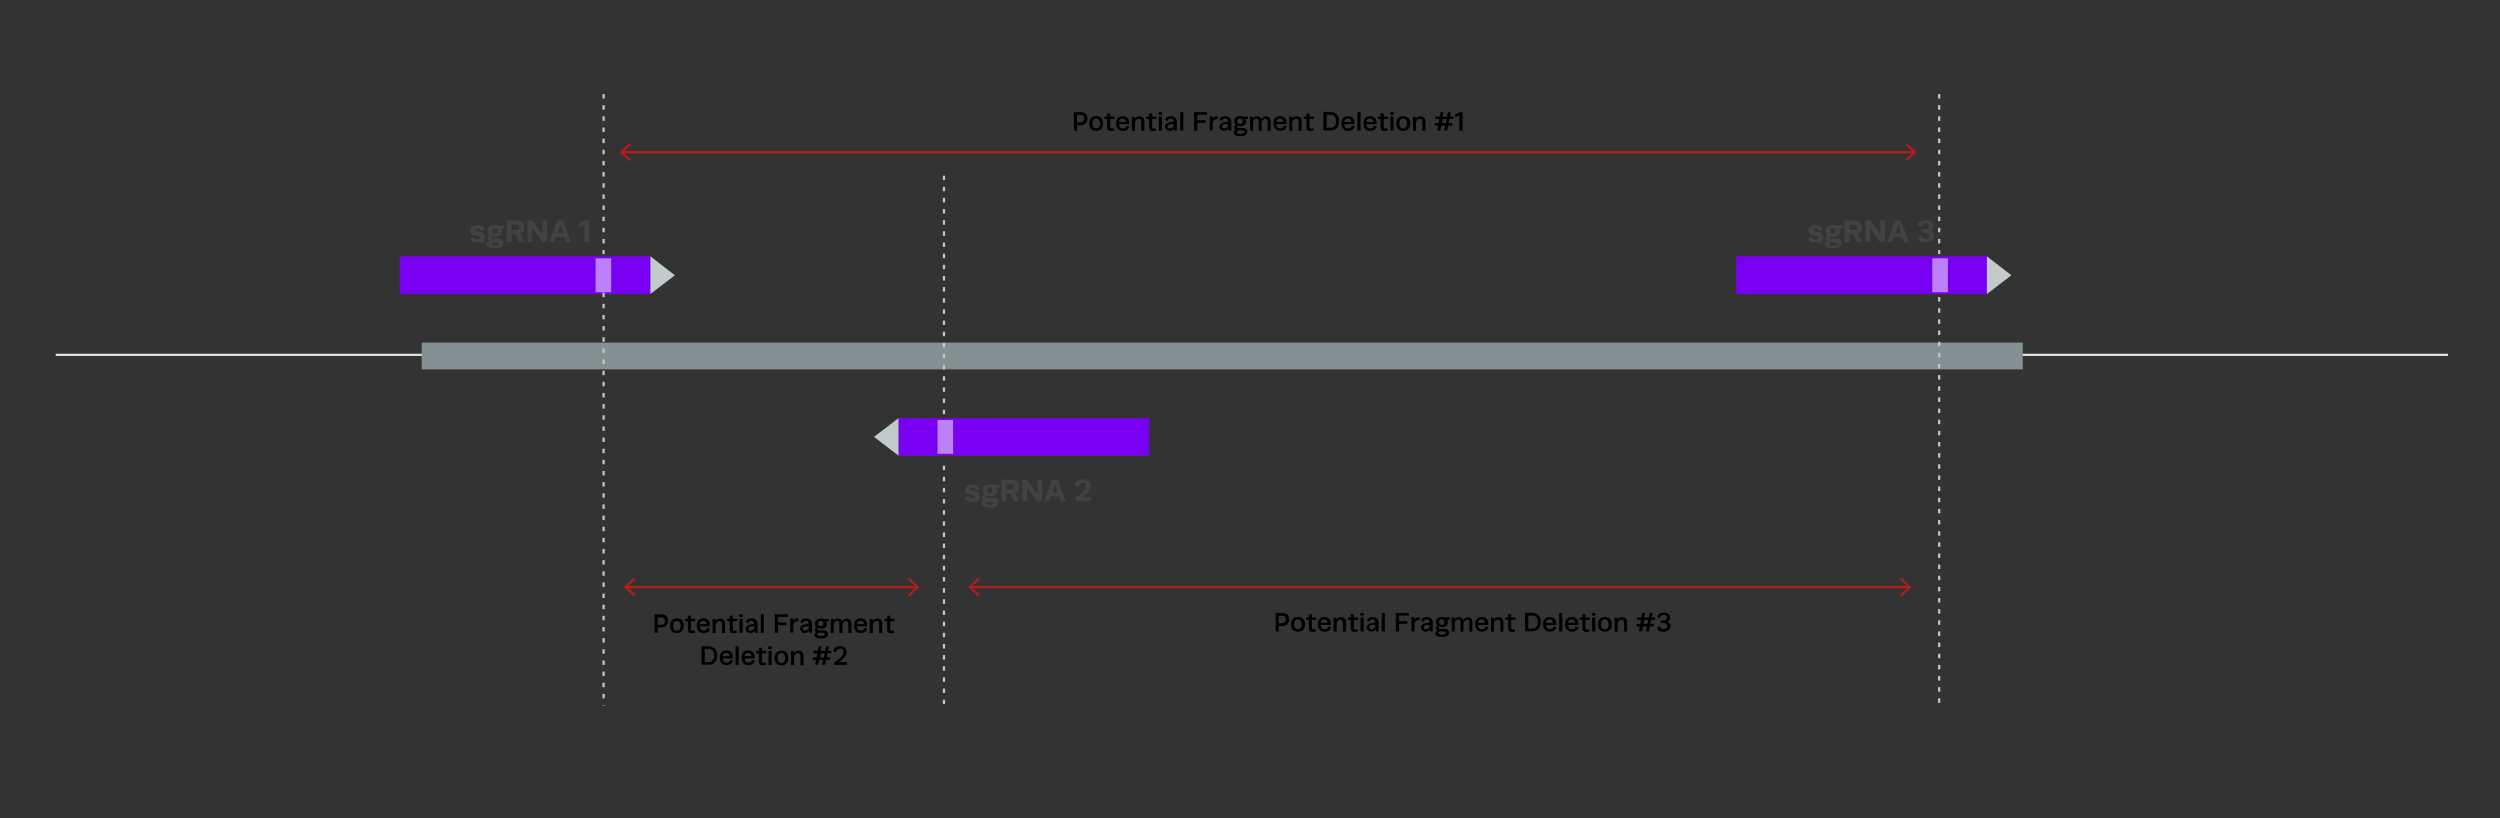 <?xml version="1.0" encoding="UTF-8"?>
<svg id="a" xmlns="http://www.w3.org/2000/svg" version="1.1" viewBox="0 0 1121.6 367.2">
  <rect x="0" y="0" width="1121.6" height="367.2" fill="#333333" stroke="none"/>
  <defs>
    <style>
      .cls-1 {
        fill: #7900f2;
      }

      .cls-1, .cls-2, .cls-3, .cls-4, .cls-5, .cls-6 {
        stroke-width: 0px;
      }

      .cls-7 {
        stroke: #c2c9cb;
        stroke-dasharray: 0 0 0 0 0 0 2 3;
      }

      .cls-7, .cls-8, .cls-9, .cls-10 {
        fill: none;
      }

      .cls-7, .cls-9 {
        stroke-miterlimit: 10;
      }

      .cls-2 {
        fill: #424143;
      }

      .cls-3 {
        fill: #c2cacc;
      }

      .cls-8 {
        stroke: #e0e7e9;
      }

      .cls-8, .cls-10 {
        stroke-linejoin: round;
      }

      .cls-4 {
        fill: #fff;
        isolation: isolate;
        opacity: .5;
      }

      .cls-5 {
        fill: #b71c1c;
      }

      .cls-9 {
        stroke: #b71c1c;
      }

      .cls-6 {
        fill: #010101;
      }

      .cls-10 {
        stroke: #859093;
        stroke-width: 12px;
      }
    </style>
  </defs>
  <line class="cls-8" x1="25" y1="159.2" x2="1098.3" y2="159.2"/>
  <line class="cls-10" x1="189.2" y1="159.7" x2="907.5" y2="159.7"/>
  <rect class="cls-1" x="179.3" y="115" width="112.6" height="16.9"/>
  <rect class="cls-4" x="267.2" y="115.9" width="7" height="15.2"/>
  <polygon class="cls-3" points="302.8 123.5 291.8 115 291.8 131.9 302.8 123.5"/>
  <rect class="cls-1" x="778.9" y="115" width="112.6" height="16.9"/>
  <rect class="cls-4" x="866.9" y="115.9" width="7" height="15.2"/>
  <polygon class="cls-3" points="902.4 123.5 891.4 115 891.4 131.9 902.4 123.5"/>
  <rect class="cls-1" x="403" y="187.6" width="112.6" height="16.9"/>
  <rect class="cls-4" x="420.6" y="188.4" width="7" height="15.2"/>
  <polygon class="cls-3" points="392.1 196 403.1 187.6 403.1 204.4 392.1 196"/>
  <g>
    <path class="cls-2" d="M211.1,103.4c0-1.7,1.5-2.4,3.1-2.4s3.1.8,3.1,2.3l-1.7.3h-.1c0-.8-.5-1.1-1.3-1.1s-1,.3-1,.7c0,1.3,4.3,0,4.3,3.1s-1.7,2.5-3.3,2.5-3.2-.4-3.2-2.1l1.7-.3h.1c0,.8.8,1,1.3,1s1.2-.3,1.2-.8c0-1.4-4.3.2-4.3-3.1h0Z"/>
    <path class="cls-2" d="M221.9,106.3c-.4,0-.8,0-1.2-.2-.2.1-.3.3-.3.5,0,.3.2.4.7.4h2.1c1.8,0,2.7.7,2.7,2.1s-1.3,2.3-3.8,2.3-3.7-.7-3.7-1.8.4-1.2,1.2-1.3h0c-.6-.2-.9-.8-.9-1.3s.2-1.1.9-1.4c-.6-.4-.9-1.1-.9-2,0-1.6,1.2-2.7,3.3-2.7s1.2,0,1.4.2h2.9v1.5h-1.3c.2.3.3.6.3,1.1,0,1.8-1.5,2.5-3.3,2.5h0ZM221.4,108.8c-.6,0-.9.3-.9.7s.4.7,1.5.7,1.7-.2,1.7-.8-.3-.6-.9-.6h-1.4ZM221.9,104.9c.8,0,1.1-.5,1.1-1.3s-.3-1.3-1.1-1.3-1.1.5-1.1,1.3.3,1.3,1.1,1.3Z"/>
    <path class="cls-2" d="M233.3,104.7l2,3.8h0c0,.1-2.4.1-2.4.1l-1.8-3.6h-1.6v3.6h-2.2v-9.7h4.3c1.9,0,3.5.7,3.5,3s-.8,2.4-1.8,2.8h0ZM229.5,103.2h2.2c.8,0,1.3-.5,1.3-1.2s-.4-1.2-1.3-1.2h-2.2v2.5h0Z"/>
    <path class="cls-2" d="M236.7,108.6v-9.7h2.3l4.4,6.3v-6.3h2.1v9.7h-2.3l-4.4-6.3v6.3h-2.1Z"/>
    <path class="cls-2" d="M248.8,108.6h-2.3l3.5-9.7h2.6l3.5,9.7h-2.3l-.8-2.2h-3.6l-.8,2.2h0ZM251.3,101.1l-1.2,3.5h2.5l-1.2-3.5h0Z"/>
    <path class="cls-2" d="M262.2,108.6v-7.6l-2,.9h-.2v-1.9l2.6-1.2h1.7v9.7h-2.1,0Z"/>
  </g>
  <g>
    <path class="cls-2" d="M811.4,103.4c0-1.7,1.5-2.4,3.1-2.4s3.1.8,3.1,2.3l-1.7.3h0c0-.8-.5-1.1-1.3-1.1s-1,.3-1,.7c0,1.3,4.3,0,4.3,3.1s-1.7,2.5-3.3,2.5-3.2-.4-3.2-2.1l1.7-.3h.1c0,.8.8,1,1.3,1s1.2-.3,1.2-.8c0-1.4-4.3.2-4.3-3.1h0Z"/>
    <path class="cls-2" d="M822.2,106.3c-.3,0-.8,0-1.2-.2-.2.1-.3.3-.3.5,0,.3.2.4.7.4h2c1.8,0,2.7.7,2.7,2.1s-1.3,2.3-3.8,2.3-3.7-.7-3.7-1.8.4-1.2,1.2-1.3h0c-.6-.2-.9-.8-.9-1.3s.2-1.1,1-1.4c-.5-.4-.9-1.1-.9-2,0-1.6,1.2-2.7,3.3-2.7s1.2,0,1.4.2h2.9v1.5h-1.3c.2.3.3.6.3,1.1,0,1.8-1.5,2.5-3.3,2.5h0ZM821.6,108.8c-.6,0-.8.3-.8.7s.4.7,1.5.7,1.7-.2,1.7-.8-.3-.6-.9-.6h-1.5ZM822.2,104.9c.8,0,1.1-.5,1.1-1.3s-.3-1.3-1.1-1.3-1.1.5-1.1,1.3.3,1.3,1.1,1.3Z"/>
    <path class="cls-2" d="M833.5,104.7l2,3.8h0c0,.1-2.4.1-2.4.1l-1.8-3.6h-1.6v3.6h-2.2v-9.7h4.3c1.9,0,3.5.7,3.5,3s-.8,2.4-1.8,2.8h0ZM829.7,103.2h2.2c.8,0,1.3-.5,1.3-1.2s-.5-1.2-1.3-1.2h-2.2v2.5h0Z"/>
    <path class="cls-2" d="M836.9,108.6v-9.7h2.3l4.4,6.3v-6.3h2.1v9.7h-2.3l-4.4-6.3v6.3h-2.1Z"/>
    <path class="cls-2" d="M849,108.6h-2.3l3.5-9.7h2.7l3.5,9.7h-2.3l-.8-2.2h-3.6l-.8,2.2h0ZM851.6,101.1l-1.2,3.5h2.5l-1.2-3.5h0,0Z"/>
    <path class="cls-2" d="M860.5,106.4l1.6-.7h.2c.2,1.1,1,1.5,1.8,1.5s1.5-.5,1.5-1.4-.5-1.4-1.7-1.4h-1.5v-1.6h1.4c1,0,1.5-.6,1.5-1.5s-.5-1.1-1.3-1.1-1.6.4-1.8,1.5h-.1l-1.7-.4c.2-1.8,1.5-2.6,3.6-2.6s3.5,1.2,3.5,2.6-.5,1.8-1.5,2.2c1.1.3,1.8,1.2,1.8,2.2s-1.1,3-3.8,3-3-.5-3.5-2.3h0Z"/>
  </g>
  <g>
    <path class="cls-2" d="M433.1,219.7c0-1.7,1.5-2.4,3.1-2.4s3.1.8,3.1,2.3l-1.7.3h-.1c0-.8-.5-1.1-1.3-1.1s-1,.3-1,.7c0,1.3,4.3-.1,4.3,3.1s-1.7,2.5-3.3,2.5-3.2-.4-3.2-2.1l1.7-.4h.1c0,.8.8,1,1.3,1s1.2-.3,1.2-.8c0-1.4-4.3.2-4.3-3.1h0Z"/>
    <path class="cls-2" d="M444,222.6c-.4,0-.8,0-1.2-.2-.2.1-.3.3-.3.5,0,.3.2.4.7.4h2c1.8,0,2.7.7,2.7,2.1s-1.3,2.3-3.8,2.3-3.7-.7-3.7-1.8.4-1.2,1.2-1.3h0c-.6-.2-.9-.8-.9-1.3s.2-1.1,1-1.4c-.5-.4-.9-1.1-.9-2,0-1.6,1.2-2.6,3.3-2.6s1.2,0,1.4.2h2.9v1.5h-1.3c.2.3.3.6.3,1.1,0,1.8-1.5,2.5-3.3,2.5h0ZM443.4,225.1c-.6,0-.9.3-.9.7s.4.7,1.5.7,1.7-.2,1.7-.8-.3-.6-.9-.6h-1.5ZM444,221.2c.8,0,1.1-.5,1.1-1.3s-.3-1.3-1.1-1.3-1.1.5-1.1,1.3.3,1.3,1.1,1.3Z"/>
    <path class="cls-2" d="M455.3,221l2,3.8h0c0,.1-2.4.1-2.4.1l-1.8-3.6h-1.6v3.6h-2.2v-9.7h4.3c1.9,0,3.5.7,3.5,3s-.8,2.4-1.8,2.8h0ZM451.5,219.5h2.2c.8,0,1.3-.5,1.3-1.2s-.5-1.2-1.3-1.2h-2.2v2.5h0Z"/>
    <path class="cls-2" d="M458.7,224.9v-9.7h2.3l4.4,6.3v-6.3h2.1v9.7h-2.3l-4.4-6.4v6.4h-2.1Z"/>
    <path class="cls-2" d="M470.8,224.9h-2.3l3.5-9.7h2.6l3.5,9.7h-2.3l-.8-2.2h-3.6l-.8,2.2h0ZM473.3,217.4l-1.2,3.5h2.5l-1.2-3.5h0Z"/>
    <path class="cls-2" d="M482.1,218.1c0-2.1,1.6-3.1,3.7-3.1s3.5,1.3,3.5,3.1-1.6,3.6-3.5,4.9h3.7v1.8h-7v-1.6c2.3-1.4,4.7-3.1,4.7-5s-.6-1.6-1.5-1.6-1.6.7-1.8,1.8h-.2l-1.6-.4h0Z"/>
  </g>
  <line class="cls-7" x1="270.8" y1="131.3" x2="270.8" y2="316.5"/>
  <line class="cls-7" x1="270.8" y1="42.2" x2="270.8" y2="114"/>
  <line class="cls-7" x1="870" y1="42.2" x2="870" y2="114"/>
  <line class="cls-7" x1="423.5" y1="78.8" x2="423.5" y2="186.4"/>
  <line class="cls-7" x1="423.5" y1="208.9" x2="423.5" y2="316.5"/>
  <line class="cls-7" x1="870" y1="133.3" x2="870" y2="316.5"/>
  <g>
    <line class="cls-9" x1="281" y1="263.4" x2="411.4" y2="263.4"/>
    <polygon class="cls-5" points="284.3 267.5 285 266.8 281.4 263.4 285 260 284.3 259.3 279.9 263.4 284.3 267.5"/>
    <polygon class="cls-5" points="408 267.5 407.4 266.8 411 263.4 407.4 260 408 259.3 412.5 263.4 408 267.5"/>
  </g>
  <g>
    <line class="cls-9" x1="435.5" y1="263.4" x2="856.5" y2="263.4"/>
    <polygon class="cls-5" points="438.8 267.5 439.5 266.8 435.8 263.4 439.5 260 438.8 259.3 434.4 263.4 438.8 267.5"/>
    <polygon class="cls-5" points="853.2 267.5 852.5 266.8 856.2 263.4 852.5 260 853.2 259.3 857.6 263.4 853.2 267.5"/>
  </g>
  <g>
    <line class="cls-9" x1="279.1" y1="68.3" x2="858.8" y2="68.3"/>
    <polygon class="cls-5" points="282.4 72.3 283.1 71.6 279.5 68.3 283.1 64.9 282.4 64.2 278 68.3 282.4 72.3"/>
    <polygon class="cls-5" points="855.4 72.3 854.8 71.6 858.4 68.3 854.8 64.9 855.4 64.2 859.8 68.3 855.4 72.3"/>
  </g>
  <g>
    <path class="cls-6" d="M481.8,58.6v-8.3h3.2c1.8,0,2.9,1.2,2.9,2.9s-1.4,3-2.9,3h-1.8v2.4h-1.5,0ZM483.2,51.5v3.4h1.7c.9,0,1.5-.7,1.5-1.7,0-1-.5-1.7-1.5-1.7,0,0-1.7,0-1.7,0Z"/>
    <path class="cls-6" d="M491.8,58.7c-2,0-3.1-1.2-3.1-3.3s1.2-3.3,3.1-3.3,3.1,1.2,3.1,3.3-1.2,3.3-3.1,3.3ZM491.8,57.6c1.1,0,1.7-.8,1.7-2.2s-.6-2.2-1.7-2.2-1.7.8-1.7,2.2.6,2.2,1.7,2.2Z"/>
    <path class="cls-6" d="M496.7,52.3v-1.4h1.4v1.4h1.9v1.1h-1.9v3.5c0,.6.2.8.8.8s.6,0,.9-.2v1.1c-.3,0-.9.2-1.3.2-1,0-1.8-.3-1.8-1.7v-3.7h-1.2v-1.1h1.2Z"/>
    <path class="cls-6" d="M506.6,56.6c-.1,1.4-1.3,2.1-2.9,2.1s-3-1-3-3.3,1.2-3.3,3-3.3,2.9,1.2,2.9,2.8v.8h-4.5c0,1.3.6,1.9,1.6,1.9s1.5-.3,1.6-1.2l1.3.2h0ZM502.1,54.7h3c0-.9-.5-1.5-1.5-1.5s-1.5.6-1.6,1.5h0Z"/>
    <path class="cls-6" d="M509.1,52.3v1h0c.4-.8,1.3-1.1,2.1-1.1,1.3,0,2.2.8,2.2,2.3v4.2h-1.4v-4.1c0-.8-.4-1.3-1.2-1.3s-1.6.9-1.6,1.8v3.6h-1.4v-6.3h1.3,0Z"/>
    <path class="cls-6" d="M515.5,52.3v-1.4h1.4v1.4h1.9v1.1h-1.9v3.5c0,.6.2.8.8.8s.6,0,.9-.2v1.1c-.3,0-.8.2-1.3.2-1,0-1.8-.3-1.8-1.7v-3.7h-1.2v-1.1h1.2Z"/>
    <path class="cls-6" d="M521.3,51.5h-1.5v-1.2h1.5v1.2ZM521.3,58.6h-1.4v-6.3h1.4v6.3Z"/>
    <path class="cls-6" d="M525.2,54.7h1.3v-.4c0-.8-.5-1.1-1.2-1.1s-1.3.2-1.3,1h0l-1.2-.3c0-1.5,1.6-1.8,2.6-1.8s2.6.7,2.6,2.4v4.1h-1.2v-1h0c-.4.7-1.1,1.1-2,1.1s-2.1-.6-2.1-1.9,1.4-2,2.7-2h0ZM526.5,55.7h-1.2c-.8,0-1.4.2-1.4,1s.4.9,1,.9,1.6-.5,1.6-1.3v-.5h0Z"/>
    <path class="cls-6" d="M529.5,58.6v-8.3h1.4v8.3h-1.4Z"/>
    <path class="cls-6" d="M540.9,55.2h-3.7v3.4h-1.5v-8.3h5.9v1.2h-4.4v2.4h3.7v1.2h0Z"/>
    <path class="cls-6" d="M546.4,52.2v1.2h-.2c-1.3,0-2.1.8-2.1,2.2v2.9h-1.4v-6.3h1.4v1.3h0c.3-1.1,1.2-1.4,2.1-1.4h.1Z"/>
    <path class="cls-6" d="M549.6,54.7h1.3v-.4c0-.8-.5-1.1-1.2-1.1s-1.3.2-1.3,1h0l-1.2-.3c0-1.5,1.6-1.8,2.6-1.8s2.6.7,2.6,2.4v4.1h-1.2v-1h0c-.4.7-1.1,1.1-2,1.1s-2.1-.6-2.1-1.9,1.4-2,2.7-2h0ZM550.9,55.7h-1.2c-.8,0-1.4.2-1.4,1s.4.9,1,.9,1.6-.5,1.6-1.3v-.5h0Z"/>
    <path class="cls-6" d="M556.3,56.6c-.4,0-.8,0-1.1-.2-.2.1-.3.3-.3.5s.2.5.7.5h1.8c1.3,0,2.2.5,2.2,1.7s-1.1,2-3.1,2-3-.6-3-1.6.3-1.1,1-1.2h0c-.5-.2-.8-.6-.8-1.1s.2-.9.8-1.1c-.5-.4-.8-.9-.8-1.7,0-1.4,1-2.3,2.7-2.3s.9,0,1.2.2h2.3v1.1h-1.2c.2.3.4.6.4,1.1,0,1.5-1.2,2.2-2.7,2.2h0ZM555.8,58.6c-.7,0-.9.4-.9.7s.4.7,1.6.7,1.7-.2,1.7-.8-.3-.7-.9-.7h-1.5ZM556.3,55.6c.8,0,1.2-.4,1.2-1.2s-.4-1.2-1.2-1.2-1.2.5-1.2,1.2.4,1.2,1.2,1.2Z"/>
    <path class="cls-6" d="M564.7,54.5c0-.8-.3-1.3-1-1.3-1,0-1.5.9-1.5,1.8v3.6h-1.4v-6.3h1.3v1h0c.4-.8,1.1-1.1,2-1.1s1.6.5,1.9,1.3c.4-.9,1.2-1.3,2-1.3,1.3,0,2.1.8,2.1,2.3v4.2h-1.4v-4.1c0-.8-.3-1.3-1.1-1.3s-1.4.8-1.5,1.7v3.7h-1.4v-4.1h0Z"/>
    <path class="cls-6" d="M577.2,56.6c-.1,1.4-1.3,2.1-2.9,2.1s-3-1-3-3.3,1.2-3.3,3-3.3,2.9,1.2,2.9,2.8v.8h-4.5c0,1.3.6,1.9,1.6,1.9s1.5-.3,1.6-1.2l1.3.2h0ZM572.7,54.7h3c0-.9-.5-1.5-1.5-1.5s-1.5.6-1.6,1.5h0Z"/>
    <path class="cls-6" d="M579.7,52.3v1h0c.4-.8,1.3-1.1,2.1-1.1,1.3,0,2.2.8,2.2,2.3v4.2h-1.4v-4.1c0-.8-.3-1.3-1.2-1.3s-1.6.9-1.6,1.8v3.6h-1.4v-6.3h1.3,0Z"/>
    <path class="cls-6" d="M586.1,52.3v-1.4h1.4v1.4h1.9v1.1h-1.9v3.5c0,.6.2.8.8.8s.6,0,.9-.2v1.1c-.3,0-.8.2-1.3.2-1,0-1.8-.3-1.8-1.7v-3.7h-1.2v-1.1h1.2Z"/>
    <path class="cls-6" d="M597.1,50.3c2.6,0,3.7,2,3.7,4.1s-1.1,4.1-3.7,4.1h-3.4v-8.3h3.4ZM595.2,51.5v5.8h1.9c1.5,0,2.3-1.2,2.3-2.9s-.7-2.9-2.2-2.9h-1.9Z"/>
    <path class="cls-6" d="M607.7,56.6c-.1,1.4-1.3,2.1-2.9,2.1s-3-1-3-3.3,1.2-3.3,3-3.3,2.9,1.2,2.9,2.8v.8h-4.5c0,1.3.6,1.9,1.6,1.9s1.5-.3,1.6-1.2l1.3.2h0ZM603.2,54.7h3c0-.9-.5-1.5-1.5-1.5s-1.5.6-1.6,1.5h0Z"/>
    <path class="cls-6" d="M609,58.6v-8.3h1.4v8.3h-1.4Z"/>
    <path class="cls-6" d="M617.6,56.6c-.1,1.4-1.3,2.1-2.9,2.1s-3-1-3-3.3,1.2-3.3,3-3.3,2.9,1.2,2.9,2.8v.8h-4.5c0,1.3.6,1.9,1.6,1.9s1.5-.3,1.6-1.2l1.3.2h0ZM613.1,54.7h3c0-.9-.5-1.5-1.5-1.5s-1.5.6-1.6,1.5h0Z"/>
    <path class="cls-6" d="M619.4,52.3v-1.4h1.4v1.4h1.9v1.1h-1.9v3.5c0,.6.2.8.8.8s.6,0,.9-.2v1.1c-.3,0-.8.2-1.3.2-1,0-1.8-.3-1.8-1.7v-3.7h-1.2v-1.1h1.2Z"/>
    <path class="cls-6" d="M625.2,51.5h-1.5v-1.2h1.5v1.2ZM625.2,58.6h-1.4v-6.3h1.4v6.3Z"/>
    <path class="cls-6" d="M629.5,58.7c-2,0-3.1-1.2-3.1-3.3s1.2-3.3,3.1-3.3,3.2,1.2,3.2,3.3-1.2,3.3-3.2,3.3ZM629.5,57.6c1.1,0,1.7-.8,1.7-2.2s-.6-2.2-1.7-2.2-1.7.8-1.7,2.2.6,2.2,1.7,2.2Z"/>
    <path class="cls-6" d="M635.2,52.3v1h0c.4-.8,1.3-1.1,2.1-1.1,1.3,0,2.2.8,2.2,2.3v4.2h-1.4v-4.1c0-.8-.3-1.3-1.2-1.3s-1.6.9-1.6,1.8v3.6h-1.4v-6.3h1.3,0Z"/>
    <path class="cls-6" d="M649.2,52.3l.4-2h1.3l-.4,2h1.5v1.1h-1.8l-.3,1.8h1.6v1.2h-1.8l-.4,2.2h-1.4l.4-2.2h-1.7l-.4,2.2h-1.4l.4-2.2h-1.5v-1.2h1.7l.3-1.8h-1.7v-1.1h1.9l.4-2h1.3l-.4,2h1.7ZM649,53.4h-1.7l-.3,1.8h1.7l.3-1.8h0Z"/>
    <path class="cls-6" d="M654.7,58.6v-6.9l-1.8.9h-.1v-1.3l2.3-1h1.1v8.3h-1.4Z"/>
  </g>
  <g>
    <path class="cls-6" d="M572.3,283.3v-8.3h3.2c1.8,0,2.9,1.2,2.9,2.9s-1.4,3-2.9,3h-1.8v2.4h-1.5ZM573.7,276.2v3.4h1.7c.8,0,1.5-.7,1.5-1.7,0-1-.5-1.6-1.5-1.6h-1.7Z"/>
    <path class="cls-6" d="M582.3,283.4c-2,0-3.1-1.2-3.1-3.3s1.2-3.3,3.1-3.3,3.2,1.2,3.2,3.3-1.2,3.3-3.2,3.3ZM582.3,282.3c1.1,0,1.7-.9,1.7-2.2s-.6-2.2-1.7-2.2-1.7.8-1.7,2.2.6,2.2,1.7,2.2Z"/>
    <path class="cls-6" d="M587.2,277v-1.4h1.4v1.4h1.9v1.1h-1.9v3.5c0,.6.2.8.8.8s.6,0,.9-.2v1.1c-.3,0-.8.2-1.3.2-1,0-1.8-.3-1.8-1.7v-3.7h-1.2v-1.1h1.2Z"/>
    <path class="cls-6" d="M597.1,281.3c-.1,1.4-1.3,2.1-2.9,2.1s-3-1-3-3.3,1.2-3.3,3-3.3,2.9,1.2,2.9,2.8v.8h-4.5c0,1.3.6,1.9,1.6,1.9s1.5-.3,1.6-1.2l1.3.2h0ZM592.6,279.4h3c0-.9-.5-1.5-1.5-1.5s-1.5.6-1.6,1.5h0Z"/>
    <path class="cls-6" d="M599.6,277v1h0c.4-.8,1.3-1.1,2.1-1.1,1.3,0,2.2.8,2.2,2.3v4.2h-1.4v-4.1c0-.8-.3-1.3-1.2-1.3s-1.6.9-1.6,1.8v3.6h-1.4v-6.3h1.3,0Z"/>
    <path class="cls-6" d="M606,277v-1.4h1.4v1.4h1.9v1.1h-1.9v3.5c0,.6.2.8.8.8s.6,0,.9-.2v1.1c-.3,0-.8.2-1.3.2-1,0-1.8-.3-1.8-1.7v-3.7h-1.2v-1.1h1.2Z"/>
    <path class="cls-6" d="M611.8,276.2h-1.5v-1.2h1.5v1.2ZM611.8,283.3h-1.4v-6.3h1.4v6.3Z"/>
    <path class="cls-6" d="M615.7,279.4h1.3v-.4c0-.8-.5-1.1-1.2-1.1s-1.3.2-1.3,1h0l-1.2-.3c0-1.5,1.6-1.8,2.6-1.8s2.6.6,2.6,2.4v4.1h-1.2v-1h0c-.4.6-1.1,1.1-2,1.1s-2.1-.6-2.1-1.9,1.4-2,2.7-2h0ZM617,280.4h-1.2c-.8,0-1.4.2-1.4,1s.4.9,1,.9,1.6-.5,1.6-1.3v-.5h0Z"/>
    <path class="cls-6" d="M619.9,283.3v-8.3h1.4v8.3h-1.4Z"/>
    <path class="cls-6" d="M631.4,279.9h-3.7v3.4h-1.5v-8.3h5.9v1.2h-4.4v2.4h3.7v1.2h0Z"/>
    <path class="cls-6" d="M636.9,276.9v1.2h-.2c-1.3,0-2.1.8-2.1,2.2v2.9h-1.4v-6.3h1.4v1.3h0c.3-1.1,1.2-1.4,2.1-1.4h.1Z"/>
    <path class="cls-6" d="M640,279.4h1.3v-.4c0-.8-.5-1.1-1.2-1.1s-1.3.2-1.3,1h0l-1.2-.3c0-1.5,1.6-1.8,2.6-1.8s2.6.6,2.6,2.4v4.1h-1.2v-1h0c-.4.6-1.1,1.1-2,1.1s-2.1-.6-2.1-1.9,1.4-2,2.7-2h0ZM641.4,280.4h-1.2c-.8,0-1.4.2-1.4,1s.4.9,1,.9,1.6-.5,1.6-1.3v-.5h0Z"/>
    <path class="cls-6" d="M646.8,281.3c-.4,0-.8,0-1.1-.2-.2.1-.3.3-.3.5s.2.5.7.5h1.8c1.3,0,2.2.5,2.2,1.7s-1.1,2-3.1,2-3-.6-3-1.6.3-1.1,1-1.2h0c-.5-.2-.8-.6-.8-1.1s.2-.9.8-1.1c-.5-.4-.8-.9-.8-1.7,0-1.4,1-2.3,2.7-2.3s.9,0,1.2.2h2.3v1.1h-1.2c.2.3.4.6.4,1.1,0,1.5-1.2,2.2-2.7,2.2h0ZM646.2,283.3c-.7,0-.9.4-.9.7s.4.7,1.6.7,1.7-.2,1.7-.8-.3-.6-.9-.6h-1.5ZM646.8,280.3c.8,0,1.2-.4,1.2-1.2s-.4-1.2-1.2-1.2-1.2.5-1.2,1.2.4,1.2,1.2,1.2Z"/>
    <path class="cls-6" d="M655.2,279.2c0-.8-.3-1.3-1-1.3-1,0-1.5.9-1.5,1.8v3.6h-1.4v-6.3h1.3v1h0c.4-.8,1.1-1.1,2-1.1s1.6.5,1.9,1.3c.4-.9,1.2-1.3,2-1.3,1.3,0,2.1.8,2.1,2.3v4.2h-1.4v-4.1c0-.8-.3-1.3-1.1-1.3s-1.4.8-1.5,1.7v3.7h-1.4v-4.1h0Z"/>
    <path class="cls-6" d="M667.7,281.3c-.1,1.4-1.3,2.1-2.9,2.1s-3-1-3-3.3,1.2-3.3,3-3.3,2.9,1.2,2.9,2.8v.8h-4.5c0,1.3.6,1.9,1.6,1.9s1.5-.3,1.6-1.2l1.3.2h0ZM663.2,279.4h3c0-.9-.5-1.5-1.5-1.5s-1.5.6-1.6,1.5h0Z"/>
    <path class="cls-6" d="M670.2,277v1h0c.4-.8,1.3-1.1,2.1-1.1,1.3,0,2.2.8,2.2,2.3v4.2h-1.4v-4.1c0-.8-.3-1.3-1.2-1.3s-1.6.9-1.6,1.8v3.6h-1.4v-6.3h1.3,0Z"/>
    <path class="cls-6" d="M676.6,277v-1.4h1.4v1.4h1.9v1.1h-1.9v3.5c0,.6.2.8.8.8s.6,0,.9-.2v1.1c-.3,0-.8.2-1.3.2-1,0-1.8-.3-1.8-1.7v-3.7h-1.2v-1.1h1.2Z"/>
    <path class="cls-6" d="M687.6,275c2.6,0,3.7,2,3.7,4.1s-1.1,4.1-3.7,4.1h-3.4v-8.3h3.4ZM685.7,276.2v5.8h1.9c1.5,0,2.3-1.2,2.3-2.9s-.7-2.9-2.2-2.9h-1.9Z"/>
    <path class="cls-6" d="M698.2,281.3c-.1,1.4-1.3,2.1-2.9,2.1s-3-1-3-3.3,1.2-3.3,3-3.3,2.9,1.2,2.9,2.8v.8h-4.5c0,1.3.6,1.9,1.6,1.9s1.5-.3,1.6-1.2l1.3.2h0ZM693.7,279.4h3c0-.9-.5-1.5-1.5-1.5s-1.5.6-1.6,1.5h0Z"/>
    <path class="cls-6" d="M699.5,283.3v-8.3h1.4v8.3h-1.4Z"/>
    <path class="cls-6" d="M708.1,281.3c-.1,1.4-1.3,2.1-2.9,2.1s-3-1-3-3.3,1.2-3.3,3-3.3,2.9,1.2,2.9,2.8v.8h-4.5c0,1.3.6,1.9,1.6,1.9s1.5-.3,1.6-1.2l1.3.2h0ZM703.6,279.4h3c0-.9-.5-1.5-1.5-1.5s-1.5.6-1.6,1.5h0Z"/>
    <path class="cls-6" d="M709.9,277v-1.4h1.4v1.4h1.9v1.1h-1.9v3.5c0,.6.2.8.8.8s.6,0,.9-.2v1.1c-.3,0-.8.2-1.3.2-1,0-1.8-.3-1.8-1.7v-3.7h-1.2v-1.1h1.2Z"/>
    <path class="cls-6" d="M715.7,276.2h-1.5v-1.2h1.5v1.2ZM715.7,283.3h-1.4v-6.3h1.4v6.3Z"/>
    <path class="cls-6" d="M720,283.4c-2,0-3.1-1.2-3.1-3.3s1.2-3.3,3.1-3.3,3.2,1.2,3.2,3.3-1.2,3.3-3.2,3.3ZM720,282.3c1.1,0,1.7-.9,1.7-2.2s-.6-2.2-1.7-2.2-1.7.8-1.7,2.2.6,2.2,1.7,2.2Z"/>
    <path class="cls-6" d="M725.7,277v1h0c.4-.8,1.3-1.1,2.1-1.1,1.3,0,2.2.8,2.2,2.3v4.2h-1.4v-4.1c0-.8-.3-1.3-1.2-1.3s-1.6.9-1.6,1.8v3.6h-1.4v-6.3h1.3,0Z"/>
    <path class="cls-6" d="M739.7,277l.4-2h1.3l-.4,2h1.5v1.1h-1.8l-.3,1.8h1.6v1.1h-1.8l-.4,2.2h-1.4l.4-2.2h-1.7l-.4,2.2h-1.4l.4-2.2h-1.5v-1.1h1.7l.3-1.8h-1.7v-1.1h1.9l.4-2h1.3l-.4,2h1.7ZM739.4,278.1h-1.7l-.3,1.8h1.7l.3-1.8Z"/>
    <path class="cls-6" d="M743.5,281.4l1.1-.5h.1c.1,1,1,1.4,1.7,1.4s1.6-.5,1.6-1.4-.6-1.4-1.7-1.4h-1.2v-1.1h1.2c.8,0,1.5-.6,1.5-1.4s-.4-1.1-1.4-1.1-1.6.4-1.7,1.4h0l-1.1-.3c.2-1.5,1.3-2.2,2.9-2.2s2.8,1,2.8,2.2-.4,1.6-1.4,2c1,.2,1.6,1,1.6,1.9s-1,2.5-3.1,2.5-2.5-.2-2.9-2h0Z"/>
  </g>
  <g>
    <path class="cls-6" d="M293.7,283.9v-8.3h3.2c1.8,0,2.9,1.2,2.9,2.9s-1.4,3-2.9,3h-1.8v2.4h-1.5,0ZM295.1,276.9v3.4h1.7c.9,0,1.5-.7,1.5-1.7,0-1-.5-1.6-1.5-1.6h-1.7Z"/>
    <path class="cls-6" d="M303.7,284c-2,0-3.1-1.2-3.1-3.3s1.2-3.3,3.1-3.3,3.1,1.2,3.1,3.3-1.2,3.3-3.1,3.3ZM303.7,283c1.1,0,1.7-.9,1.7-2.2s-.6-2.2-1.7-2.2-1.7.8-1.7,2.2.6,2.2,1.7,2.2Z"/>
    <path class="cls-6" d="M308.6,277.6v-1.4h1.4v1.4h1.9v1.1h-1.9v3.5c0,.6.2.8.8.8s.6,0,.9-.2v1.1c-.3,0-.9.2-1.3.2-1,0-1.8-.3-1.8-1.7v-3.7h-1.2v-1.1h1.2Z"/>
    <path class="cls-6" d="M318.5,281.9c-.1,1.4-1.3,2.1-2.9,2.1s-3-1-3-3.3,1.2-3.3,3-3.3,2.9,1.2,2.9,2.8v.8h-4.5c0,1.3.6,1.9,1.6,1.9s1.5-.3,1.6-1.2l1.3.2h0ZM314,280h3c0-.9-.5-1.5-1.5-1.5s-1.5.6-1.6,1.5h0Z"/>
    <path class="cls-6" d="M321,277.6v1h0c.4-.8,1.3-1.1,2.1-1.1,1.3,0,2.2.8,2.2,2.3v4.2h-1.4v-4.1c0-.8-.4-1.3-1.2-1.3s-1.6.9-1.6,1.8v3.6h-1.4v-6.3h1.3,0Z"/>
    <path class="cls-6" d="M327.4,277.6v-1.4h1.4v1.4h1.9v1.1h-1.9v3.5c0,.6.2.8.8.8s.6,0,.9-.2v1.1c-.3,0-.9.2-1.3.2-1,0-1.8-.3-1.8-1.7v-3.7h-1.2v-1.1h1.2Z"/>
    <path class="cls-6" d="M333.2,276.8h-1.5v-1.2h1.5v1.2ZM333.2,283.9h-1.4v-6.3h1.4v6.3Z"/>
    <path class="cls-6" d="M337,280h1.3v-.4c0-.8-.5-1.1-1.2-1.1s-1.3.2-1.3,1h0l-1.1-.3c.1-1.5,1.6-1.8,2.6-1.8s2.6.6,2.6,2.4v4.1h-1.2v-1h0c-.4.6-1.1,1.1-2,1.1s-2.1-.6-2.1-1.9,1.4-2,2.7-2h0ZM338.4,281h-1.2c-.8,0-1.4.2-1.4,1s.4.9,1,.9,1.6-.5,1.6-1.3v-.5h0Z"/>
    <path class="cls-6" d="M341.3,283.9v-8.3h1.4v8.3h-1.4Z"/>
    <path class="cls-6" d="M352.8,280.5h-3.7v3.4h-1.5v-8.3h5.9v1.2h-4.4v2.4h3.7v1.2h0Z"/>
    <path class="cls-6" d="M358.2,277.5v1.2h-.2c-1.3,0-2.1.8-2.1,2.2v2.9h-1.4v-6.3h1.4v1.3h0c.3-1.1,1.2-1.4,2.1-1.4h.1Z"/>
    <path class="cls-6" d="M361.4,280h1.3v-.4c0-.8-.5-1.1-1.2-1.1s-1.3.2-1.3,1h0l-1.1-.3c.1-1.5,1.6-1.8,2.6-1.8s2.6.6,2.6,2.4v4.1h-1.2v-1h0c-.4.6-1.1,1.1-2,1.1s-2.1-.6-2.1-1.9,1.4-2,2.7-2h0ZM362.8,281h-1.2c-.8,0-1.4.2-1.4,1s.4.9,1,.9,1.6-.5,1.6-1.3v-.5h0Z"/>
    <path class="cls-6" d="M368.2,282c-.4,0-.8,0-1.1-.2-.2.1-.3.3-.3.5s.2.5.7.5h1.8c1.3,0,2.2.5,2.2,1.7s-1.1,2-3.1,2-3-.6-3-1.6.3-1.1,1-1.2h0c-.5-.2-.8-.6-.8-1.1s.2-.9.8-1.1c-.5-.4-.8-.9-.8-1.7,0-1.4,1-2.3,2.7-2.3s.9,0,1.2.2h2.3v1.1h-1.2c.2.3.4.6.4,1.1,0,1.5-1.2,2.2-2.7,2.2h0ZM367.6,283.9c-.7,0-.9.4-.9.7s.4.7,1.6.7,1.7-.2,1.7-.8-.3-.6-.9-.6h-1.5ZM368.2,280.9c.8,0,1.2-.4,1.2-1.2s-.4-1.2-1.2-1.2-1.2.5-1.2,1.2.4,1.2,1.2,1.2Z"/>
    <path class="cls-6" d="M376.6,279.8c0-.8-.3-1.3-1-1.3-1,0-1.5.9-1.5,1.8v3.6h-1.4v-6.3h1.3v1h0c.4-.8,1.1-1.1,2-1.1s1.6.5,1.9,1.3c.4-.9,1.2-1.3,2-1.3,1.3,0,2.1.8,2.1,2.3v4.2h-1.4v-4.1c0-.8-.3-1.3-1.1-1.3s-1.4.8-1.5,1.7v3.7h-1.4v-4.1h0Z"/>
    <path class="cls-6" d="M389,281.9c-.1,1.4-1.3,2.1-2.9,2.1s-3-1-3-3.3,1.2-3.3,3-3.3,2.9,1.2,2.9,2.8v.8h-4.5c0,1.3.6,1.9,1.6,1.9s1.5-.3,1.6-1.2l1.3.2h0ZM384.6,280h3c0-.9-.5-1.5-1.5-1.5s-1.5.6-1.6,1.5h0Z"/>
    <path class="cls-6" d="M391.5,277.6v1h0c.4-.8,1.3-1.1,2.1-1.1,1.3,0,2.2.8,2.2,2.3v4.2h-1.4v-4.1c0-.8-.4-1.3-1.2-1.3s-1.6.9-1.6,1.8v3.6h-1.4v-6.3h1.3,0Z"/>
    <path class="cls-6" d="M398,277.6v-1.4h1.4v1.4h1.9v1.1h-1.9v3.5c0,.6.2.8.8.8s.6,0,.9-.2v1.1c-.3,0-.9.2-1.3.2-1,0-1.8-.3-1.8-1.7v-3.7h-1.2v-1.1h1.2Z"/>
    <path class="cls-6" d="M318.1,290c2.6,0,3.7,2,3.7,4.1s-1.1,4.1-3.7,4.1h-3.4v-8.3h3.4ZM316.2,291.2v5.8h1.9c1.5,0,2.3-1.2,2.3-2.9s-.7-2.9-2.2-2.9h-1.9Z"/>
    <path class="cls-6" d="M328.8,296.3c-.1,1.4-1.3,2.1-2.9,2.1s-3-1-3-3.3,1.2-3.3,3-3.3,2.9,1.2,2.9,2.8v.8h-4.5c0,1.3.6,1.9,1.6,1.9s1.5-.3,1.6-1.2l1.3.2h0ZM324.3,294.4h3c0-.9-.5-1.5-1.5-1.5s-1.5.6-1.6,1.5h0Z"/>
    <path class="cls-6" d="M330,298.3v-8.3h1.4v8.3h-1.4Z"/>
    <path class="cls-6" d="M338.6,296.3c-.1,1.4-1.3,2.1-2.9,2.1s-3-1-3-3.3,1.2-3.3,3-3.3,2.9,1.2,2.9,2.8v.8h-4.5c0,1.3.6,1.9,1.6,1.9s1.5-.3,1.6-1.2l1.3.2h0ZM334.1,294.4h3c0-.9-.5-1.5-1.5-1.5s-1.5.6-1.6,1.5h0Z"/>
    <path class="cls-6" d="M340.5,292v-1.4h1.4v1.4h1.9v1.1h-1.9v3.5c0,.6.2.8.8.8s.6,0,.9-.2v1.1c-.3,0-.9.2-1.3.2-1,0-1.8-.3-1.8-1.7v-3.7h-1.2v-1.1h1.2Z"/>
    <path class="cls-6" d="M346.2,291.2h-1.5v-1.2h1.5v1.2ZM346.2,298.3h-1.4v-6.3h1.4v6.3Z"/>
    <path class="cls-6" d="M350.6,298.5c-2,0-3.1-1.2-3.1-3.3s1.2-3.3,3.1-3.3,3.1,1.2,3.1,3.3-1.2,3.3-3.1,3.3ZM350.6,297.4c1.1,0,1.7-.9,1.7-2.2s-.6-2.2-1.7-2.2-1.7.8-1.7,2.2.6,2.2,1.7,2.2Z"/>
    <path class="cls-6" d="M356.2,292v1h0c.4-.8,1.3-1.1,2.1-1.1,1.3,0,2.2.8,2.2,2.3v4.2h-1.4v-4.1c0-.8-.4-1.3-1.2-1.3s-1.6.9-1.6,1.8v3.6h-1.4v-6.3h1.3,0Z"/>
    <path class="cls-6" d="M370.2,292l.4-2h1.3l-.4,2h1.5v1.1h-1.8l-.3,1.8h1.6v1.1h-1.9l-.4,2.2h-1.4l.4-2.2h-1.7l-.4,2.2h-1.4l.4-2.2h-1.5v-1.1h1.7l.3-1.8h-1.7v-1.1h1.9l.4-2h1.3l-.4,2h1.7ZM370,293.2h-1.7l-.3,1.8h1.7l.3-1.8Z"/>
    <path class="cls-6" d="M373.9,292.4c0-1.7,1.4-2.5,3-2.5s2.9,1.1,2.9,2.7-1.5,3.3-3.5,4.5h3.7v1.2h-5.8v-1.1c2.1-1.3,4.2-2.7,4.2-4.6s-.7-1.6-1.5-1.6-1.6.6-1.8,1.6h-.1l-1.1-.2h0Z"/>
  </g>
</svg>